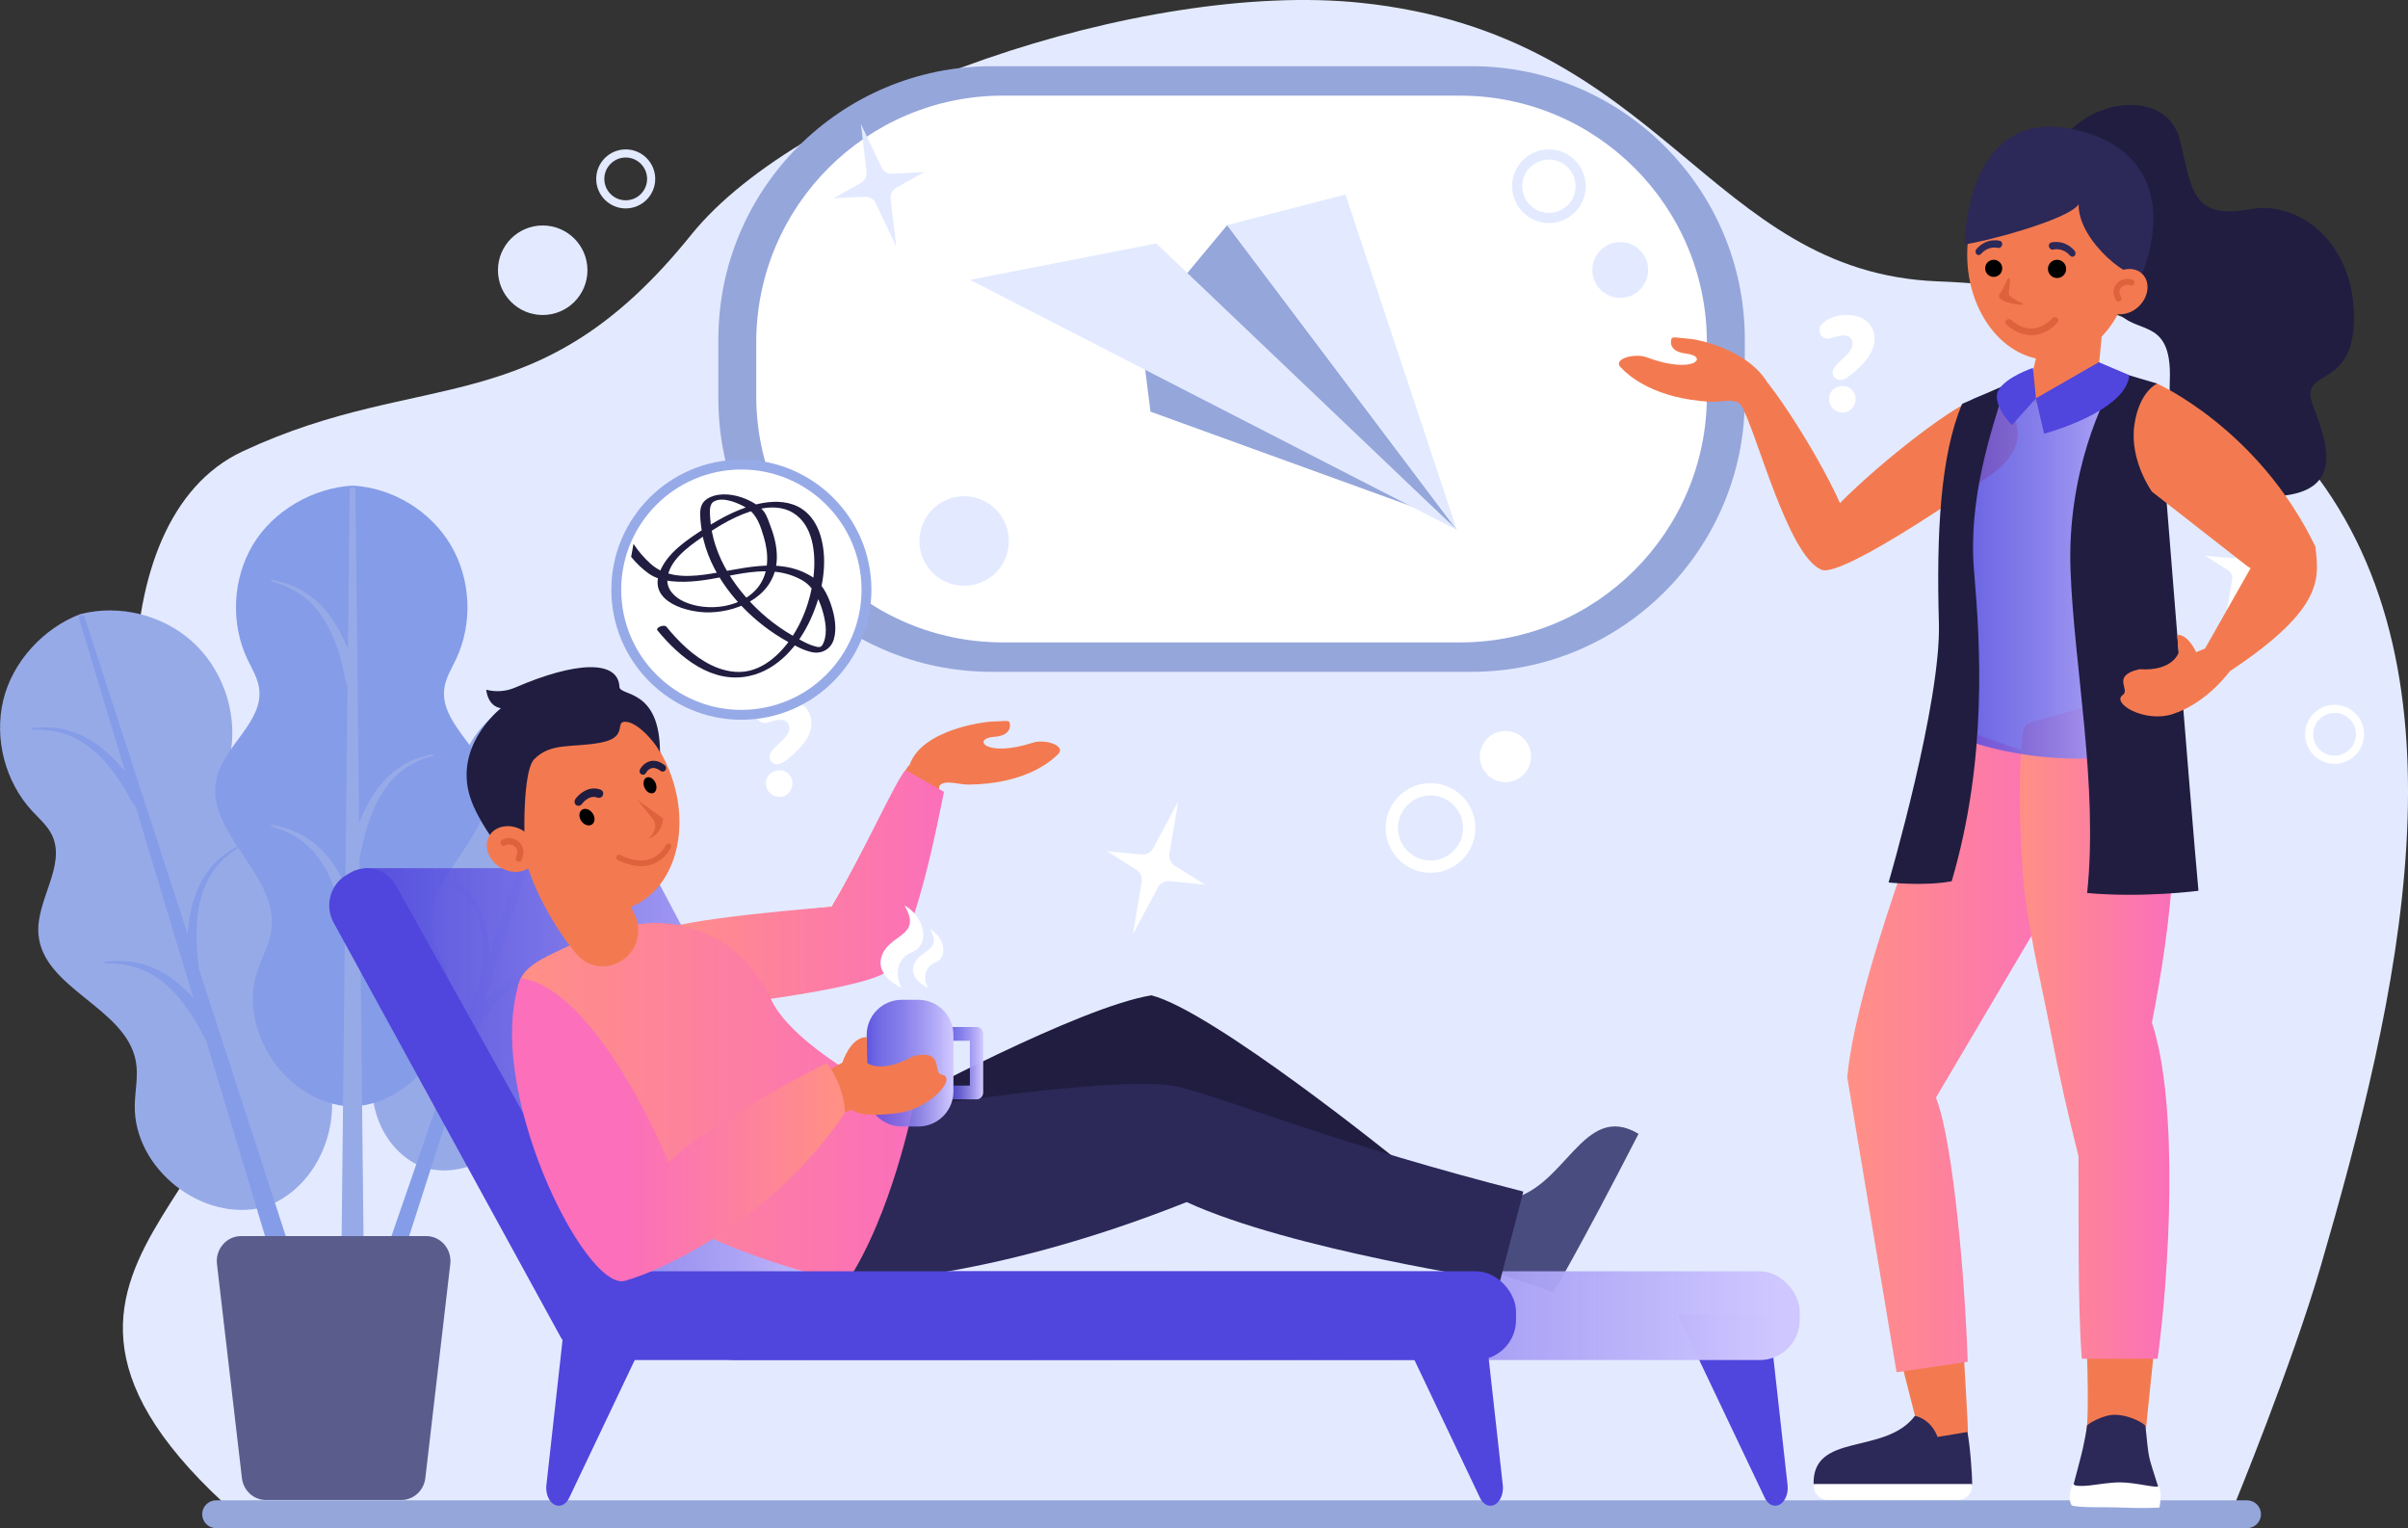 <?xml version="1.0" encoding="UTF-8"?> <svg xmlns="http://www.w3.org/2000/svg" xmlns:xlink="http://www.w3.org/1999/xlink" id="_Слой_1" width="560.71" height="355.75" viewBox="0 0 560.71 355.75"><rect x="0" y="0" width="560.71" height="355.75" fill="#333333" stroke="none"/><defs><style>.cls-1{fill:#e3eaff;}.cls-1,.cls-2,.cls-3,.cls-4,.cls-5,.cls-6,.cls-7,.cls-8,.cls-9,.cls-10,.cls-11,.cls-12,.cls-13,.cls-14,.cls-15,.cls-16,.cls-17,.cls-18,.cls-19,.cls-20,.cls-21,.cls-22,.cls-23{stroke-width:0px;}.cls-2{fill:url(#_Безымянный_градиент_143-4);}.cls-3{fill:url(#_Безымянный_градиент_143-3);}.cls-4{fill:url(#_Безымянный_градиент_143-2);}.cls-5{fill:url(#_Безымянный_градиент_143-5);}.cls-6{fill:url(#linear-gradient);}.cls-7{fill:#859ce8;}.cls-8{fill:#f37a50;}.cls-9{fill:#95a6db;}.cls-10{fill:#000;}.cls-11{fill:#494c7f;}.cls-12{fill:#5a5d8c;}.cls-13{fill:#de623c;}.cls-14{fill:url(#_Безымянный_градиент_143);}.cls-15{fill:url(#linear-gradient-4);}.cls-16{fill:url(#linear-gradient-2);}.cls-17{fill:url(#linear-gradient-3);}.cls-18{fill:url(#linear-gradient-5);}.cls-19{fill:#2c2858;}.cls-20{fill:#201d40;}.cls-21{fill:#fff;}.cls-22{fill:#97aae8;}.cls-23{fill:#5045dd;}</style><linearGradient id="_Безымянный_градиент_143" x1="161.67" y1="306.28" x2="419.07" y2="306.28" gradientUnits="userSpaceOnUse"><stop offset="0" stop-color="#5045dd" stop-opacity=".9"></stop><stop offset=".14" stop-color="rgba(90,80,223,.91)" stop-opacity=".91"></stop><stop offset=".39" stop-color="rgba(119,109,231,.93)" stop-opacity=".93"></stop><stop offset=".72" stop-color="rgba(166,157,244,.97)" stop-opacity=".97"></stop><stop offset=".98" stop-color="#cfc7ff"></stop></linearGradient><linearGradient id="_Безымянный_градиент_143-2" x1="84.75" y1="255.99" x2="202.92" y2="255.99" xlink:href="#_Безымянный_градиент_143"></linearGradient><linearGradient id="linear-gradient" x1="151.57" y1="207.1" x2="219.8" y2="207.1" gradientUnits="userSpaceOnUse"><stop offset="0" stop-color="#ff9085"></stop><stop offset="1" stop-color="#fb6fbb"></stop></linearGradient><linearGradient id="linear-gradient-2" x1="120.43" y1="256.73" x2="212.59" y2="256.73" xlink:href="#linear-gradient"></linearGradient><linearGradient id="_Безымянный_градиент_143-3" x1="220.45" y1="247.5" x2="228.94" y2="247.5" xlink:href="#_Безымянный_градиент_143"></linearGradient><linearGradient id="_Безымянный_градиент_143-4" x1="201.81" y1="247.5" x2="222.01" y2="247.5" xlink:href="#_Безымянный_градиент_143"></linearGradient><linearGradient id="linear-gradient-3" x1="195.49" y1="262.99" x2="146.24" y2="262.99" xlink:href="#linear-gradient"></linearGradient><linearGradient id="linear-gradient-4" x1="430.14" y1="244.4" x2="481.92" y2="244.4" xlink:href="#linear-gradient"></linearGradient><linearGradient id="linear-gradient-5" x1="470.29" y1="238.76" x2="506.27" y2="238.76" xlink:href="#linear-gradient"></linearGradient><linearGradient id="_Безымянный_градиент_143-5" x1="454.46" y1="131.47" x2="504.87" y2="131.47" xlink:href="#_Безымянный_градиент_143"></linearGradient></defs><path class="cls-1" d="M52.13,349.93c-64.3-59.48,27.07-76.11-4.14-126.36-20.9-33.65-25.89-102.42,8.5-118.49,42.42-19.82,68.75-6.07,104.43-50.39C186.65,22.72,266.14-4.61,316.82.65c70.49,7.32,80.98,62.8,134.43,64.85,32.78,1.25,60.22,9.64,86.82,43.48,38.2,48.59,20.39,123.72,2.32,185.78-6.65,22.85-20.16,55.71-20.16,55.71l-468.1-.54Z"></path><path class="cls-9" d="M230.91,15.41h111.74c35.13,0,63.64,28.52,63.64,63.64v13.71c0,35.12-28.52,63.64-63.64,63.64h-111.74c-35.13,0-63.64-28.52-63.64-63.64v-13.71c0-35.13,28.52-63.64,63.64-63.64Z"></path><path class="cls-21" d="M233.54,22.27h106.46c31.71,0,57.45,25.74,57.45,57.45v12.38c0,31.71-25.74,57.45-57.45,57.45h-106.46c-31.71,0-57.45-25.74-57.45-57.45v-12.38c0-31.71,25.74-57.46,57.46-57.46Z"></path><path class="cls-9" d="M523.23,355.75H50.32c-1.79,0-3.24-1.45-3.24-3.24h0c0-1.79,1.45-3.24,3.24-3.24h472.91c1.79,0,3.24,1.45,3.24,3.24h0c0,1.79-1.45,3.24-3.24,3.24Z"></path><path class="cls-22" d="M67.29,236.03c-5.4-11.63,8.17-26.29,1.7-37.36-4.02-6.87-14.58-9.38-15.76-17.26-.35-2.35.28-4.71.61-7.06,1.29-9.17-2.25-18.88-9.15-25.06-6.88-6.16-16.89-8.62-25.84-6.36h0s-.02,0-.03,0c-.01,0-.02,0-.03,0h0c-8.65,3.25-15.9,11.12-18.04,20.11-2.14,9.01.48,19.01,6.77,25.8,1.61,1.74,3.48,3.33,4.53,5.45,3.53,7.14-3.72,15.22-3.1,23.16,1,12.78,20.5,17.09,22.7,29.72.58,3.33-.2,6.74-.27,10.12-.29,14.76,15.74,27.43,30.04,23.73l.73-.23c13.85-5.11,19.8-24.67,11.14-36.63-1.98-2.74-4.56-5.09-5.99-8.16Z"></path><path class="cls-7" d="M19.7,143.68l56.11,172.59c.45,1.38-.31,2.87-1.69,3.32-1.38.45-2.87-.31-3.32-1.69,0-.01-.01-.04-.02-.05L18.43,144.08c-.11-.35.09-.72.44-.83.35-.1.71.09.82.43Z"></path><path class="cls-7" d="M24.48,223.91c.66-.08,1.32-.13,1.99-.17.67-.03,1.34-.04,2.01-.02,1.34.05,2.7.21,4.02.54,1.33.32,2.63.78,3.87,1.37,1.24.59,2.43,1.3,3.55,2.09,2.25,1.59,4.22,3.52,6.01,5.59,1.78,2.07,3.37,4.29,4.83,6.58.53.83.29,1.94-.54,2.47-.83.53-1.94.29-2.47-.54-.03-.05-.06-.1-.09-.15h0c-1.16-2.31-2.44-4.54-3.91-6.65-1.47-2.09-3.12-4.07-5.04-5.74-.96-.84-1.98-1.6-3.07-2.26-1.09-.66-2.25-1.2-3.46-1.63-1.21-.43-2.47-.72-3.76-.9-.64-.08-1.29-.14-1.95-.18-.65-.03-1.31-.04-1.97-.03-.1,0-.19-.08-.19-.18,0-.1.07-.18.17-.19Z"></path><path class="cls-7" d="M7.43,169.49c.66-.07,1.33-.12,1.99-.15.67-.03,1.34-.02,2.01,0,1.34.07,2.69.24,4,.58,1.31.34,2.6.8,3.83,1.4,1.23.6,2.39,1.32,3.5,2.12,2.21,1.6,4.15,3.54,5.9,5.61,1.74,2.08,3.3,4.3,4.72,6.59.41.66.21,1.53-.45,1.95-.66.41-1.53.21-1.95-.45-.02-.03-.04-.06-.05-.09h0c-1.2-2.3-2.51-4.54-4.01-6.63-1.51-2.09-3.19-4.05-5.14-5.71-.98-.83-2.01-1.58-3.12-2.23-1.1-.65-2.28-1.18-3.5-1.6-1.22-.42-2.49-.69-3.78-.85-.65-.07-1.3-.13-1.95-.15-.65-.02-1.31-.02-1.97,0-.1,0-.19-.08-.19-.18,0-.1.07-.18.17-.19Z"></path><path class="cls-7" d="M55.37,197.42c-.55.36-1.08.73-1.6,1.12-.52.39-1.02.81-1.5,1.25-.95.88-1.82,1.84-2.55,2.89-1.49,2.09-2.47,4.5-3.08,6.98-.61,2.49-.84,5.06-.87,7.63-.02,2.58.17,5.16.49,7.72h0c.09.73-.42,1.39-1.15,1.48-.72.09-1.38-.42-1.47-1.15,0-.03,0-.06,0-.09-.14-2.68-.15-5.37.06-8.05.23-2.68.65-5.37,1.49-7.95.82-2.58,2.05-5.06,3.78-7.14.85-1.05,1.83-1.99,2.87-2.82.53-.41,1.07-.8,1.63-1.17.56-.36,1.13-.7,1.71-1.02.09-.05.21-.02.26.07.05.09.02.2-.06.25Z"></path><path class="cls-22" d="M94.98,235.96c4.47-9.18-6.12-21.06-.8-29.78,3.3-5.41,11.75-7.25,12.81-13.51.31-1.86-.15-3.76-.38-5.63-.89-7.32,2.08-15,7.66-19.82,5.57-4.8,13.58-6.61,20.67-4.68h0s.02,0,.03,0c0,0,.02,0,.03,0h0c6.84,2.72,12.5,9.09,14.07,16.28,1.57,7.2-.67,15.13-5.78,20.45-1.31,1.36-2.82,2.6-3.69,4.28-2.91,5.63,2.74,12.18,2.13,18.49-.98,10.16-16.58,13.3-18.52,23.33-.51,2.64.06,5.37.06,8.06.01,11.76-12.94,21.61-24.27,18.45l-.58-.19c-10.95-4.28-15.4-19.94-8.32-29.33,1.62-2.15,3.71-3.99,4.89-6.41Z"></path><path class="cls-7" d="M134.26,163.13l-47.25,136.6c-.38,1.1.2,2.29,1.3,2.67,1.1.38,2.29-.2,2.67-1.3,0-.01.01-.03.01-.04l44.27-137.59c.09-.28-.06-.58-.34-.66-.27-.09-.57.06-.66.33Z"></path><path class="cls-7" d="M129.26,226.95c-.52-.07-1.05-.13-1.58-.17-.53-.04-1.07-.05-1.6-.05-1.07.02-2.15.13-3.21.37-1.06.24-2.1.58-3.1,1.03-1,.45-1.95,1-2.86,1.61-1.81,1.23-3.41,2.74-4.87,4.36-1.45,1.62-2.74,3.37-3.94,5.17-.44.66-.26,1.54.4,1.98.66.44,1.54.26,1.98-.4.03-.04.05-.08.07-.12h0c.96-1.82,2.01-3.58,3.21-5.23,1.2-1.64,2.54-3.19,4.1-4.49.77-.65,1.6-1.24,2.48-1.75.88-.51,1.81-.93,2.78-1.25.97-.33,1.98-.53,3.01-.66.51-.06,1.03-.09,1.55-.11.52-.01,1.04-.01,1.57,0,.08,0,.15-.06.16-.14,0-.08-.05-.14-.13-.15Z"></path><path class="cls-7" d="M143.64,183.87c-.53-.06-1.05-.11-1.58-.15-.53-.03-1.06-.04-1.6-.03-1.07.03-2.14.15-3.2.41-1.05.25-2.08.6-3.07,1.06-.99.46-1.93,1.01-2.82,1.63-1.79,1.24-3.36,2.76-4.78,4.38-1.42,1.63-2.69,3.38-3.86,5.18-.34.52-.19,1.22.33,1.56.52.34,1.22.19,1.56-.33.02-.02.03-.05.04-.07h0c.99-1.82,2.07-3.58,3.29-5.22,1.23-1.64,2.6-3.18,4.18-4.47.79-.65,1.63-1.23,2.52-1.73.89-.5,1.83-.91,2.81-1.22.98-.32,1.99-.51,3.02-.62.52-.05,1.04-.08,1.56-.09.52,0,1.04,0,1.57.02.08,0,.15-.06.16-.14,0-.08-.05-.15-.13-.16Z"></path><path class="cls-7" d="M105.05,205.4c.43.29.85.6,1.26.92.41.32.8.66,1.17,1.01.74.71,1.42,1.49,1.99,2.34,1.16,1.69,1.9,3.62,2.35,5.6.45,1.99.59,4.04.58,6.09-.02,2.05-.22,4.1-.51,6.14h0c-.08.58.32,1.11.89,1.19.57.08,1.11-.32,1.19-.89,0-.02,0-.05,0-.07.15-2.13.2-4.27.07-6.41-.14-2.14-.44-4.28-1.07-6.35-.62-2.06-1.56-4.06-2.9-5.74-.66-.85-1.43-1.61-2.25-2.29-.41-.34-.84-.66-1.28-.95-.44-.3-.89-.58-1.34-.84-.07-.04-.16-.02-.21.05-.04.07-.02.16.05.2Z"></path><path class="cls-7" d="M100.58,216.38c-1.67-12.71,15.66-22.65,12.79-35.15-1.78-7.76-11.11-13.31-9.88-21.18.37-2.34,1.67-4.41,2.69-6.56,3.97-8.36,3.49-18.69-1.25-26.65-4.72-7.94-13.54-13.27-22.76-13.79h0s-.02,0-.04,0c-.01,0-.02,0-.04,0h0c-9.22.52-18.5,5.86-23.22,13.8-4.74,7.96-5.22,18.28-1.25,26.65,1.02,2.14,2.32,4.21,2.69,6.56,1.23,7.87-8.1,13.42-9.88,21.18-2.87,12.5,14.46,22.43,12.79,35.15-.44,3.35-2.2,6.37-3.28,9.57-4.69,14,6.83,30.88,21.57,31.62h.77c14.75-.74,26.26-17.62,21.57-31.62-1.07-3.21-2.83-6.22-3.28-9.57Z"></path><path class="cls-22" d="M82.76,114.03l1.97,181.47c.02,1.46-1.15,2.65-2.61,2.66-1.46.02-2.65-1.15-2.66-2.61,0-.01,0-.04,0-.06l1.97-181.47c0-.37.3-.66.67-.66.36,0,.65.3.66.66Z"></path><path class="cls-22" d="M63.35,192.02c.65.12,1.3.27,1.95.43.65.17,1.29.36,1.93.58,1.27.45,2.51,1.01,3.68,1.72,1.17.7,2.28,1.53,3.28,2.46,1.01.93,1.93,1.96,2.76,3.06,1.67,2.19,2.97,4.62,4.06,7.13,1.08,2.51,1.93,5.1,2.64,7.72.26.95-.3,1.94-1.26,2.2-.95.26-1.94-.3-2.2-1.26-.02-.06-.03-.12-.04-.17h0c-.42-2.55-.98-5.07-1.75-7.51-.78-2.44-1.76-4.81-3.09-6.98-.66-1.08-1.41-2.12-2.25-3.07-.84-.96-1.79-1.82-2.81-2.59-1.02-.77-2.15-1.42-3.32-1.98-.59-.27-1.19-.52-1.81-.75-.61-.22-1.24-.43-1.87-.62-.1-.03-.16-.13-.13-.23.03-.09.12-.15.22-.13Z"></path><path class="cls-22" d="M63.35,134.99c.65.13,1.3.28,1.95.45.65.17,1.28.38,1.92.6,1.26.47,2.49,1.04,3.64,1.75,1.15.71,2.25,1.54,3.23,2.48.99.94,1.89,1.97,2.7,3.07,1.63,2.19,2.9,4.62,3.95,7.12,1.04,2.5,1.86,5.09,2.54,7.7.2.76-.26,1.53-1.01,1.72-.76.2-1.53-.26-1.72-1.01,0-.03-.02-.07-.02-.1h0c-.46-2.56-1.04-5.08-1.85-7.53-.82-2.44-1.83-4.82-3.2-6.99-.68-1.08-1.45-2.11-2.31-3.06-.86-.95-1.82-1.81-2.86-2.57-1.04-.76-2.17-1.4-3.35-1.94-.59-.26-1.2-.51-1.82-.73-.62-.22-1.24-.41-1.88-.59-.1-.03-.16-.13-.13-.23.03-.1.12-.15.22-.13Z"></path><path class="cls-22" d="M100.74,175.97c-.63.18-1.25.37-1.87.59-.61.22-1.21.47-1.8.74-1.17.56-2.28,1.21-3.3,2-2.05,1.55-3.7,3.55-5.02,5.74-1.33,2.19-2.31,4.58-3.11,7.02-.79,2.45-1.37,4.97-1.84,7.52h0c-.13.72-.82,1.2-1.53,1.07s-1.19-.82-1.06-1.53c0-.03.01-.06.02-.09.67-2.6,1.46-5.17,2.46-7.67,1.02-2.49,2.23-4.93,3.79-7.14,1.56-2.21,3.47-4.21,5.74-5.69,1.13-.75,2.34-1.35,3.59-1.84.63-.24,1.26-.45,1.9-.63.64-.18,1.29-.33,1.94-.47.1-.02.2.04.22.15.02.1-.04.19-.13.22Z"></path><path id="Vector_23" class="cls-12" d="M99.26,287.76h-43.14c-3.38,0-6,3.04-5.6,6.5l5.81,49.83c.34,2.92,2.74,5.11,5.6,5.11h31.51c2.85,0,5.26-2.2,5.6-5.11l5.81-49.83c.4-3.46-2.22-6.5-5.6-6.5Z"></path><path class="cls-11" d="M350.92,279.25c13.6-2.06,17.58-23.1,30.62-15.3-14.12,27.48-19.89,36.99-19.89,36.99-3.05-1.69-11.53-3.4-14.06-5.58l3.33-16.12Z"></path><path class="cls-23" d="M390.6,305.96l20.34,42.75c.54,1.14,1.45,1.82,2.42,1.82h0c1.79,0,3.16-2.28,2.88-4.8l-4.43-39.77h-21.21Z"></path><rect class="cls-14" x="161.67" y="295.95" width="257.4" height="20.67" rx="9.33" ry="9.33"></rect><path class="cls-4" d="M201.93,297.31l-48.26-91.29c-1.57-2.97-4.62-4.43-7.55-3.91h-61.37l53.74,106.45h51.93c2.26,1.7,5.31,1.94,7.85.34l.97-.61c3.52-2.22,4.73-7.13,2.69-10.98Z"></path><g id="c"><path class="cls-8" d="M218.78,182.86l-6.96-4.88c-2.28,2.31-10.87,20.87-18.15,33.13-13.93,1.2-35.34,6.04-38.95,9.23,0,0-5.37,3.88-.97,10.76,3.93,6.14,12.72,3.09,12.72,3.09,0,0,37.4-9.03,40.51-13.64,6.54-9.68,10.55-31.54,11.81-37.69Z"></path><path class="cls-8" d="M225.56,182.65c-2.77.03-6.11-1.56-7.3.94l-6.44-5.61c2.99-8.23,17.54-9.92,18.68-9.97,2.95-.11,4.32-.35,4.53.06.21.42.8,3.15-3.49,3.46-5.38.38-2.04,4.98,9,1.35,2.77-.91,7.81.72,5.86,2.67-2.15,2.15-8.25,6.96-20.84,7.1Z"></path><path class="cls-6" d="M219.8,184.33l-8.93-5.07c-2.28,2.31-9.92,19.59-17.2,31.85.55-.05-36.84,2.74-40.67,5.95,0,0-3.66,7.16.74,14.04,3.93,6.14,12.72,3.09,12.72,3.09,0,0,37.73-4.1,40.84-8.71,6.54-9.68,11.24-35,12.5-41.14Z"></path><path class="cls-20" d="M209.73,256.83s41.52-22.41,58.38-25.12c14.31,3.63,57.19,38.3,57.19,38.3l-117.9-.43,2.33-12.75Z"></path><path class="cls-19" d="M193.46,260.88s67.1-11.67,81.52-7.75c14.89,4.04,36.37,13.21,79.73,24.26l-5.42,20.81s-48.72-7.24-72.98-18.36c-47.82,19.04-79.46,18.68-79.46,18.68l-3.39-37.64Z"></path><path class="cls-16" d="M132.12,220.36c-8.85,4.16-14.04,6.07-10.64,17.16,3.4,11.09,5.9,44.49,75.67,61.08,10.48-15.77,15.43-40.73,15.43-40.73,0,0-27.3-13.01-33-25.12-5.7-12.11-15.48-17.17-25.05-17.83-8.84-.61-18.63,3.66-22.42,5.44Z"></path><path class="cls-8" d="M118.89,195.4c5.87,13.24,18.79,20.11,28.85,15.35,10.07-4.76,13.47-19.35,7.6-32.59-5.87-13.24-18.79-20.11-28.85-15.35-10.07,4.76-13.47,19.35-7.6,32.59Z"></path><path class="cls-10" d="M150.12,183.46c.48.98,1.42,1.47,2.1,1.11.68-.36.85-1.45.37-2.42-.48-.98-1.42-1.47-2.1-1.11-.68.36-.85,1.45-.37,2.42Z"></path><path class="cls-10" d="M135.43,191.23c.69.91,1.8,1.2,2.49.65.69-.55.69-1.74,0-2.65-.69-.91-1.8-1.2-2.49-.65-.69.55-.69,1.74,0,2.65Z"></path><path class="cls-13" d="M148.32,186.13c2.7,1.99,6.07,4.38,6.07,4.38,0,0,.19,3.24-3.41,4.82,1.27-1.31,2.35-3.02.88-4.86-1.47-1.84-3.54-4.34-3.54-4.34Z"></path><path class="cls-20" d="M134.37,187.54c-.1-.04-.2-.1-.29-.18-.37-.34-.4-.93-.1-1.35.88-1.23,3.18-3.21,5.88-2.17.53.21.77.84.48,1.38-.23.45-.77.64-1.23.46-2.02-.77-3.59,1.46-3.6,1.48-.27.38-.75.53-1.15.37Z"></path><path class="cls-20" d="M149.76,180.35c-.14,0-.28-.02-.41-.09-.39-.21-.54-.71-.34-1.12.03-.06.8-1.56,2.38-1.94,1.07-.26,2.2.04,3.36.91.31.23.45.67.28,1.03-.22.49-.8.63-1.2.33-.78-.58-1.48-.8-2.08-.65-.86.21-1.32,1.09-1.33,1.1-.14.27-.4.43-.67.44Z"></path><path class="cls-20" d="M109.9,186.78c-5.04-12.79,6.76-21.92,6.76-21.92,0,0-2.9-.12-3.45-4.3,2.2.59,4.62.42,6.72-.49,14.11-6.1,24.01-6.52,24.31-.17.11,2.26,9.52.23,9.44,15.48,0-1.08-4.46-6.86-7.69-7.32-3.24-.46.65,3.51-6.01,4.8-6.71,1.3-11.76-.15-15.7,4-3.07,3.59-2.32,25.46-1.22,25.23-3.86.82-10.96-9.69-13.17-15.31Z"></path><path class="cls-8" d="M121.34,193.11c2.97,1.53,4.39,4.8,3.18,7.31-1.21,2.51-4.6,3.3-7.56,1.77-2.97-1.53-4.39-4.8-3.18-7.31,1.21-2.51,4.6-3.3,7.56-1.77Z"></path><path class="cls-13" d="M121.25,200.44c.09-.07.16-.16.21-.27.72-1.56.52-3.1-.54-4.12-1.07-1.03-2.73-1.27-3.96-.58-.32.18-.5.58-.37.93.16.45.66.62,1.04.4.68-.4,1.69-.25,2.31.35.59.56.67,1.4.24,2.35-.15.34-.07.76.23.97.28.19.62.17.86-.02Z"></path><path class="cls-13" d="M147.39,201.45c-1.11-.22-2.28-.62-3.5-1.21-.31-.15-.48-.53-.35-.86.14-.35.54-.51.87-.35,2.72,1.33,5.13,1.63,7.13.88,2.48-.92,3.53-3.17,3.54-3.2.15-.33.53-.47.85-.32.32.15.46.55.31.88-.05.11-1.26,2.76-4.25,3.88-1.4.53-2.94.63-4.61.3Z"></path><path class="cls-8" d="M122.91,201.39c.85,4.41,5.96,14.45,11.4,20.78,2.06,2.4,5.29,3.37,8.27,2.45.1-.03.21-.06.31-.1,4.98-1.58,7.25-7.53,4.62-12.18-.72-1.27-1.24-2.42-1.25-3.12-5.46-1.81-23.35-7.83-23.35-7.83Z"></path></g><path class="cls-23" d="M130.66,311.47l-52.94-96.63c-2.17-3.89-.88-8.86,2.88-11.1l.87-.52c3.76-2.24,8.57-.91,10.75,2.97l52.26,93.49c2.17,3.89.88,8.86-2.88,11.1l-.87.52c-3.76,2.24-7.9,4.05-10.07.16Z"></path><rect class="cls-23" x="129.74" y="295.95" width="223.27" height="20.67" rx="9.33" ry="9.33"></rect><path class="cls-23" d="M152.87,305.96l-20.34,42.75c-.54,1.14-1.45,1.82-2.42,1.82h0c-1.79,0-3.16-2.28-2.88-4.8l4.43-39.77h21.21Z"></path><path class="cls-23" d="M324.29,305.96l20.34,42.75c.54,1.14,1.45,1.82,2.42,1.82h0c1.79,0,3.16-2.28,2.88-4.8l-4.43-39.77h-21.21Z"></path><g id="c-2"><path class="cls-3" d="M227.39,255.92h-5.38c-.86,0-1.55-.72-1.55-1.6s.7-1.6,1.55-1.6h3.83v-10.44h-3.83c-.86,0-1.55-.72-1.55-1.6s.7-1.6,1.55-1.6h5.38c.86,0,1.55.72,1.55,1.6v13.65c0,.89-.7,1.6-1.55,1.6Z"></path><path class="cls-2" d="M209.99,232.75h3.84c4.51,0,8.18,3.66,8.18,8.18v13.14c0,4.51-3.66,8.18-8.18,8.18h-3.84c-4.51,0-8.18-3.66-8.18-8.18v-13.14c0-4.51,3.66-8.18,8.18-8.18Z"></path><path class="cls-8" d="M192.07,249.71l4.08-2.35s1.83-5.93,5.66-5.93l.13,6.03s3.15,2.62,10.8-1.63c7.43-1.59,4.18,3.93,6.62,4.38,3.61.65-2.77,7.89-10.18,8.89-9.59,1.29-10.69-.76-10.69-.76l-5.44,1.86-.98-10.49Z"></path><path id="c-3" class="cls-17" d="M155.7,270.62c9.76-9.69,36.85-23.17,36.85-23.17,4.25,5.82,4.21,11.59,4.21,11.59-15.87,23.69-40.96,36.23-51.23,39.13-9.38,2.65-33.4-45.98-24.26-70.45h0c18.07,2.64,34.43,42.91,34.43,42.91Z"></path><path class="cls-21" d="M209.94,229.94s-6.53-2.73-4.51-7.69c2.02-4.95,9.36-4.3,5.19-11.47,5.04,2.87,5.79,9.26,1.88,10.82-3.91,1.56-4.11,5.52-2.56,8.33Z"></path><path class="cls-21" d="M216.07,229.94s-4.64-1.94-3.21-5.47c1.44-3.52,6.66-3.06,3.69-8.16,3.58,2.04,4.12,6.58,1.34,7.7-2.78,1.11-2.92,3.93-1.82,5.93Z"></path></g><path class="cls-21" d="M177.23,164.41c1.42-1.08,3.13-1.61,5.12-1.61,4.3,0,6.58,2.34,6.58,5.63,0,1.9-.92,3.83-2.78,5.76-2.37,2.5-4.08,3.73-5.16,3.73s-1.8-.82-1.8-1.8c0-.89.82-1.77,2.25-3.07.09-.09.19-.19.25-.22,1.61-1.49,2.12-2.31,2.12-3.32,0-1.27-.85-1.96-2.09-1.96-.57,0-1.23.13-2.02.38-.79.25-1.36.38-1.71.38-.89,0-1.9-.76-1.9-2.02,0-.66.38-1.3,1.14-1.87ZM181.56,185.51c-1.93,0-3.23-1.46-3.23-3.23,0-1.52,1.3-2.97,3.23-2.97,1.68,0,2.97,1.46,2.97,2.97,0,1.74-1.23,3.23-2.97,3.23Z"></path><path class="cls-21" d="M424.79,74.94c1.42-1.08,3.13-1.61,5.12-1.61,4.3,0,6.58,2.34,6.58,5.63,0,1.9-.92,3.83-2.78,5.76-2.37,2.5-4.08,3.73-5.16,3.73s-1.8-.82-1.8-1.8c0-.89.82-1.77,2.25-3.07.09-.09.19-.19.25-.22,1.61-1.49,2.12-2.31,2.12-3.32,0-1.27-.85-1.96-2.09-1.96-.57,0-1.23.13-2.02.38-.79.25-1.36.38-1.71.38-.89,0-1.9-.76-1.9-2.02,0-.66.38-1.3,1.14-1.87ZM429.12,96.04c-1.93,0-3.23-1.46-3.23-3.23,0-1.52,1.3-2.97,3.23-2.97,1.68,0,2.97,1.46,2.97,2.97,0,1.74-1.23,3.23-2.97,3.23Z"></path><path class="cls-21" d="M333.1,203.19c-5.76,0-10.44-4.68-10.44-10.44s4.68-10.44,10.44-10.44,10.44,4.68,10.44,10.44-4.68,10.44-10.44,10.44ZM333.1,185.18c-4.17,0-7.57,3.39-7.57,7.57s3.39,7.57,7.57,7.57,7.57-3.39,7.57-7.57-3.39-7.57-7.57-7.57Z"></path><path class="cls-21" d="M543.61,177.81c-3.79,0-6.87-3.08-6.87-6.87s3.08-6.87,6.87-6.87,6.87,3.08,6.87,6.87-3.08,6.87-6.87,6.87ZM543.61,165.96c-2.74,0-4.98,2.23-4.98,4.98s2.23,4.98,4.98,4.98,4.98-2.23,4.98-4.98-2.23-4.98-4.98-4.98Z"></path><path class="cls-1" d="M145.7,48.52c-3.79,0-6.87-3.08-6.87-6.87s3.08-6.87,6.87-6.87,6.87,3.08,6.87,6.87-3.08,6.87-6.87,6.87ZM145.7,36.67c-2.74,0-4.98,2.23-4.98,4.98s2.23,4.98,4.98,4.98,4.98-2.23,4.98-4.98-2.23-4.98-4.98-4.98Z"></path><path class="cls-1" d="M278.23,92.78c-3.79,0-6.87-3.08-6.87-6.87s3.08-6.87,6.87-6.87,6.87,3.08,6.87,6.87-3.08,6.87-6.87,6.87ZM278.23,80.94c-2.74,0-4.98,2.23-4.98,4.98s2.23,4.98,4.98,4.98,4.98-2.23,4.98-4.98-2.23-4.98-4.98-4.98Z"></path><path class="cls-1" d="M360.67,51.92c-4.72,0-8.57-3.84-8.57-8.57s3.84-8.57,8.57-8.57,8.57,3.84,8.57,8.57-3.84,8.57-8.57,8.57ZM360.67,37.14c-3.42,0-6.21,2.79-6.21,6.21s2.79,6.21,6.21,6.21,6.21-2.79,6.21-6.21-2.79-6.21-6.21-6.21Z"></path><circle class="cls-1" cx="126.37" cy="62.91" r="10.42"></circle><circle class="cls-1" cx="224.52" cy="125.95" r="10.42" transform="translate(50.35 315.53) rotate(-76.72)"></circle><circle class="cls-1" cx="377.28" cy="62.85" r="6.5"></circle><path class="cls-21" d="M356.51,176.13c0,3.29-2.67,5.96-5.96,5.96s-5.96-2.67-5.96-5.96,2.67-5.96,5.96-5.96,5.96,2.67,5.96,5.96Z"></path><path class="cls-21" d="M273.57,201.55l7.02,4.39-8.24-.82c-1.11-.11-2.18.46-2.71,1.44l-5.83,10.88,2.04-12.18c.18-1.1-.31-2.2-1.25-2.79l-6.84-4.32,8.06.76c1.11.1,2.17-.46,2.69-1.44l5.84-10.89-2.04,12.17c-.18,1.1.31,2.2,1.26,2.79Z"></path><path class="cls-21" d="M525.75,132.03l5.46,3.41-6.4-.64c-.86-.09-1.69.36-2.1,1.12l-4.53,8.45,1.58-9.47c.14-.85-.24-1.71-.97-2.17l-5.32-3.36,6.26.59c.86.08,1.68-.36,2.09-1.12l4.54-8.46-1.58,9.46c-.14.86.24,1.71.98,2.17Z"></path><path class="cls-1" d="M207.7,40.44l7.53-.39-6.58,3.69c-.89.5-1.39,1.48-1.27,2.49l1.32,11.17-4.84-10.16c-.44-.91-1.38-1.48-2.39-1.43l-7.37.35,6.42-3.64c.88-.5,1.38-1.48,1.26-2.48l-1.32-11.18,4.84,10.15c.44.92,1.38,1.48,2.4,1.43Z"></path><path class="cls-8" d="M405.33,94.11c4.59-4.63,1.58-9.38,1.58-9.38,2.52-.54,15.8,19.59,21.53,32.38,9.99-10.07,27.6-23.67,32.36-24.47,0,0,6.42-1.73,8.73,6.04,2.06,6.93-5.97,11.84-5.97,11.84,0,0-34.37,24.26-39.45,22.11-7.91-3.36-15.07-32.24-18.78-38.52Z"></path><path class="cls-8" d="M398.15,93.54c2.8.17,6.49-1.22,7.57,1.3l5.32-2.7.33-3.34c-4.76-7.62-16.35-9.78-17.5-9.88-2.98-.26-4.37-.57-4.6-.17-.23.4-.96,3.05,3.36,3.57,5.43.65,1.83,4.99-9.19.86-2.76-1.03-7.95.31-6.07,2.32,2.07,2.22,8.01,7.26,20.77,8.03Z"></path><path class="cls-20" d="M482.12,30.33c7.47-7.65,22.66-8.83,25.47,2.29,2.8,11.12,2.52,18.65,16.42,16.08,11.07-2.05,23.12,7.28,24.05,23.02,1.18,20.13-13.23,13.12-9.41,22.87,3.82,9.75,6.5,19.72-7.87,20.89-14.37,1.18-26.26-10.21-25.54-26.68.72-16.46-9.4-9.84-12.93-17.75-5.01-11.25-10.19-40.72-10.19-40.72Z"></path><path class="cls-8" d="M447.26,334.93l-6.48-25.52,16.08-2.21c.55,12.07,1.45,23.96,1.38,27.17l-10.97.56Z"></path><path class="cls-8" d="M485.63,307.05h16.79c-.55,4.02-2.75,25.81-2.75,25.81-1.42,3.22-13.93,2.48-13.93.67.95-3.92-.03-25.98-.11-26.48Z"></path><path class="cls-15" d="M458.18,317.02l-16.56,2.44-11.48-68.65c2.36-26.05,25.3-81.48,25.3-81.48l25.85,9.05.63,24.44-31.13,52.71c4.06,10.19,6.83,43.15,7.39,61.48Z"></path><path class="cls-18" d="M470.97,171.17c.24-1.61.32-2.11,1.66-2.92l24.83-7.04,5.91,5.83c5.6,20.32,2.13,48.59-2.29,71.02,6.46,19.41,3.93,59.44,1.33,78.25h-17.65c-1.02-12.57-.7-35.9-.78-47.17h0c-2.29-9.05-4.49-18.71-6.46-28.87-2.52-12.98-5.67-25.55-6.54-37.32-.79-11.17-1.02-23.14,0-31.79Z"></path><path class="cls-8" d="M496.45,59.23c.09,13.49-8.42,24.49-19.02,24.57-10.6.07-19.27-10.81-19.36-24.3-.09-13.49,8.42-24.49,19.02-24.57,10.6-.07,19.27,10.81,19.36,24.3Z"></path><path class="cls-8" d="M489.94,72.66l-15.41,8.75s-1.37,6.24-2.05,8.27c-1.41,4.18,3.99,6,8.55,3.4,4.56-2.6,7.52-6.08,7.52-6.08l1.39-14.34Z"></path><path class="cls-19" d="M457.53,56.86c3.67-.34,24.13-5.62,26.49-9.31-.19,8.78,13.03,18.79,14.8,16.21,6.19-16.23,1.68-30.12-16.48-33.74-24.9-4.97-24.82,26.84-24.82,26.84Z"></path><path class="cls-10" d="M480.79,63.73c-.62.99-1.94,1.29-2.93.67-.99-.62-1.29-1.94-.67-2.93.62-.99,1.94-1.29,2.93-.67.99.62,1.29,1.94.67,2.93Z"></path><path class="cls-10" d="M465.93,63.53c-.59.93-1.82,1.21-2.75.63-.93-.59-1.21-1.82-.63-2.75.59-.93,1.82-1.21,2.75-.63.93.59,1.21,1.82.63,2.75Z"></path><path class="cls-19" d="M460.44,59.31c-.08-.03-.15-.08-.21-.14-.3-.3-.3-.84,0-1.19,2.4-2.74,5.35-1.95,5.47-1.91.41.12.63.58.48,1.03-.14.45-.59.72-1,.61-.1-.03-2.17-.55-3.86,1.38-.25.28-.61.36-.9.23Z"></path><path class="cls-19" d="M482.86,59.7c.08-.03.15-.08.21-.14.3-.3.3-.84,0-1.19-2.4-2.74-5.35-1.95-5.47-1.91-.41.12-.63.58-.48,1.03.14.45.59.72,1,.61.1-.03,2.17-.55,3.86,1.38.25.28.61.36.9.23Z"></path><path class="cls-13" d="M467.44,64.97c-.62,1.31-1.12,2.61-1.84,3.5-.24.3-.2.74.08,1,1.18,1.06,3.71,1.41,5.22,1.52.22.02.29-.29.09-.37-1.73-.72-2.6-1.39-3-1.78-.2-.19-.29-.47-.25-.75.09-.63.26-1.92.32-2.96.02-.36-.47-.48-.62-.16Z"></path><path class="cls-8" d="M491.45,64.6c-2.21,2.27-2.5,5.59-.64,7.4,1.86,1.81,5.16,1.44,7.38-.84,2.21-2.27,2.5-5.59.64-7.4-1.86-1.81-5.16-1.44-7.38.84Z"></path><path class="cls-13" d="M492.94,70.12c-.09-.06-.17-.13-.22-.23-.83-1.37-.78-2.81.14-3.85.94-1.07,2.52-1.44,3.77-.89.35.16.51.57.35.92-.16.35-.57.51-.92.35-.68-.3-1.63-.07-2.16.54-.51.58-.51,1.37,0,2.21.2.33.09.75-.23.95-.23.14-.51.13-.73,0Z"></path><path class="cls-5" d="M454.46,171.18c26.93,10.35,50.41,2.7,50.41,2.7-.08-3.58.43-14.87-5.02-27.22,1.32-10.46.82-26.17,1.23-32.2-3.21-16.17-1.68-17.54,1.21-25.16l-10.08-2.98-18.14,6.4-1.35-4.37s-11.32,3.43-13.71,4.75l-4.35,17.23.93,38.1s-.04,20.41-1.14,22.74Z"></path><path class="cls-13" d="M472.29,78.01c.45.04.89.05,1.34,0,3.3-.3,5.39-2.84,5.47-2.95.27-.33.22-.82-.12-1.09-.33-.27-.82-.22-1.09.11h0s-1.78,2.15-4.42,2.38c-1.72.15-3.47-.52-5.2-2-.33-.28-.82-.24-1.09.08-.28.33-.24.82.08,1.09,1.64,1.4,3.33,2.2,5.03,2.37Z"></path><path class="cls-19" d="M451.17,334.52c-1.68-4.41-5.28-4.91-5.28-4.91-6.99,9.32-24.15,3.6-23.58,16.21,26.09-.16,36.94,0,36.94,0-.03-2.9-.55-9.77-1.15-12.46l-1.36.24-5.57.92Z"></path><path class="cls-21" d="M425.66,345.47h30.25c1.85,0,3.35,1.5,3.35,3.35v.36h-36.95v-.36c0-1.85,1.5-3.35,3.35-3.35Z" transform="translate(881.56 694.65) rotate(180)"></path><path class="cls-19" d="M482.74,345.94s2.09-7.82,2.28-8.82c.21-1.14.83-3.84.95-5.22.03-.34,3.63-2.54,6.37-2.54,3.72,0,7.11,2.16,7.18,2.57.44,2.61.45,5.67,1.16,8.21.53,1.89,1.97,6.29,1.97,6.29l-19.91-.49Z"></path><path class="cls-21" d="M482.74,345.33c.49,1.55,6.51-.24,10.91-.24,3.69,0,8.46,1.43,9.01.87.92,1.63.16,5.01.16,5.01,0,0-3.85.2-8.46,0-4.61-.2-9.94.1-11.95-.5-1.27-2.12.33-5.14.33-5.14Z"></path><path class="cls-20" d="M493.44,86.69c-3.89,6.24-12.14,23.5-11.31,46.07.83,22.57,6.48,49.99,3.87,75.13,13.26,1.18,25.92-.52,25.92-.52-1.41-14.84-9.62-118.07-9.62-118.07-4.16-1.23-8.85-2.61-8.85-2.61Z"></path><g id="c-4"><path class="cls-8" d="M513.83,150.84l-2.46.98s-1.81-4.17-4.4-4.04l.33,4.13s-1.26,4.4-9.12,3.88c-6.72,1.53-2.02,4.72-3.88,5.99-2.74,1.88,4.95,6.5,11.43,4.51,8.39-2.58,13.84-10.5,13.84-10.5l-5.75-4.95Z"></path></g><path class="cls-8" d="M502.29,89.31s23.65,10.49,36.86,37.96c-7.72,10.86-16.04,4.4-16.04,4.4l-22.03-17.21s-5.26-7.3-4.09-15.49c1.14-7.94,5.3-9.67,5.3-9.67Z"></path><path class="cls-8" d="M513.44,150.99l11.08-19.53s1.92-8.76,14.64-4.2c.62,6.84,2.79,13.96-19.91,28.98-2.95-2.3-5.81-5.25-5.81-5.25Z"></path><path class="cls-23" d="M488.71,84.32l7.11,3.02c-.75,8.53-19.85,13.63-19.85,13.63l-1.9-8.24,14.64-8.41Z"></path><path class="cls-20" d="M466.99,89.63c-3.49,11.15-8.76,26.72-7.32,43.41,1.44,16.69,3.17,43.63-5.21,72.11-6.22,1.2-14.7.29-14.7.29,0,0,12.26-41.83,11.72-60.42-.6-20.63.34-39.2,5.42-51.01,3.82-1.64,10.09-4.39,10.09-4.39Z"></path><path class="cls-23" d="M474.07,92.73l-5.62,6.25s-4.86-5.03-3.1-8.14c1.76-3.11,8.03-5.2,8.03-5.2l.7,7.09Z"></path><circle class="cls-21" cx="172.63" cy="137.28" r="29.13" transform="translate(-47.9 133.59) rotate(-37.53)"></circle><path class="cls-22" d="M172.63,167.56c-16.7,0-30.28-13.59-30.28-30.28s13.59-30.28,30.28-30.28,30.28,13.59,30.28,30.28-13.59,30.28-30.28,30.28ZM172.63,109.3c-15.43,0-27.98,12.55-27.98,27.98s12.55,27.98,27.98,27.98,27.98-12.55,27.98-27.98-12.55-27.98-27.98-27.98Z"></path><path class="cls-20" d="M147.51,126.6c1.11,1.71,2.46,3.26,3.98,4.64,3.42,3.09,8.08,3.12,12.43,2.55,8.26-1.08,17.16-4.36,24.93.33,2.39,1.44,3.81,4.13,4.67,6.7.83,2.47,1.41,5.54.61,8.09-.68,2.17-2.73,3.37-4.98,2.93-1.93-.38-3.86-1.45-5.57-2.37-2-1.08-3.9-2.34-5.7-3.72-7.34-5.65-13.71-14.12-14.66-23.57-.15-1.47-.46-3.52.31-4.87.57-1,1.67-1.59,2.74-1.9,2.77-.79,5.99-.03,8.49,1.26,1.17.6,2.36,1.39,3.15,2.46.74,1.01,1.12,2.36,1.56,3.52.89,2.33,1.47,4.79,1.42,7.3-.16,8.29-8.24,12.44-15.66,12.61-5.01.12-14.26-2.35-11.66-9.27,1.73-4.62,6.64-7.79,10.59-10.32,4.13-2.66,8.68-5.05,13.56-5.89,3.01-.52,6.33-.36,8.96,1.36,2.26,1.48,3.68,3.85,4.42,6.4,1.83,6.31.3,13.52-2.37,19.36-2.72,5.94-7.5,11.66-14.15,13.15-8.75,1.96-16.26-4.25-21.47-10.57h0c-.58-.7,1.56-1.49,2.06-.88,2.9,3.52,6.26,6.87,10.4,8.91,2.77,1.37,6,2.05,8.98,1.32,2.73-.67,5.16-2.37,7.14-4.43,4.49-4.68,7.07-11.32,7.76-17.7.55-4.99-.03-11.76-4.83-14.64-2.45-1.47-5.38-1.45-8.09-.8-4.81,1.15-9.21,3.84-13.23,6.63-3.09,2.15-7.45,5.28-7.89,9.41-.28,2.62,1.73,4.5,3.94,5.49,5.45,2.44,13.68,1.41,17.36-3.65,2.43-3.34,2.28-7.63,1.14-11.43-.76-2.53-1.57-5.2-3.89-6.68-1.82-1.16-5.53-2.78-7.67-1.62-1.27.69-.98,2.7-.92,3.86.12,2.18.56,4.35,1.24,6.42,1.46,4.45,4,8.5,7.07,12.02,3.11,3.56,6.81,6.63,10.91,8.97,1.72.98,3.76,2.22,5.71,2.61.85.17,1.15-.21,1.48-1.01.99-2.35.37-5.4-.35-7.73-.79-2.56-2.14-5.32-4.54-6.71-7.73-4.49-16.5-.67-24.66.12-3.5.34-8.16.4-11.17-1.74-1.51-1.08-2.9-2.41-4.1-3.89l.55-2.99Z"></path><polygon class="cls-9" points="285.75 52.41 275.55 64.67 339.23 123.36 285.75 52.41"></polygon><polygon class="cls-9" points="265.87 79.76 267.89 95.83 336.4 120.67 265.87 79.76"></polygon><polygon class="cls-1" points="339.23 123.36 225.85 65.14 269.26 56.68 339.23 123.36"></polygon><polygon class="cls-1" points="285.75 52.41 339.23 123.36 313.3 45.27 285.75 52.41"></polygon></svg> 